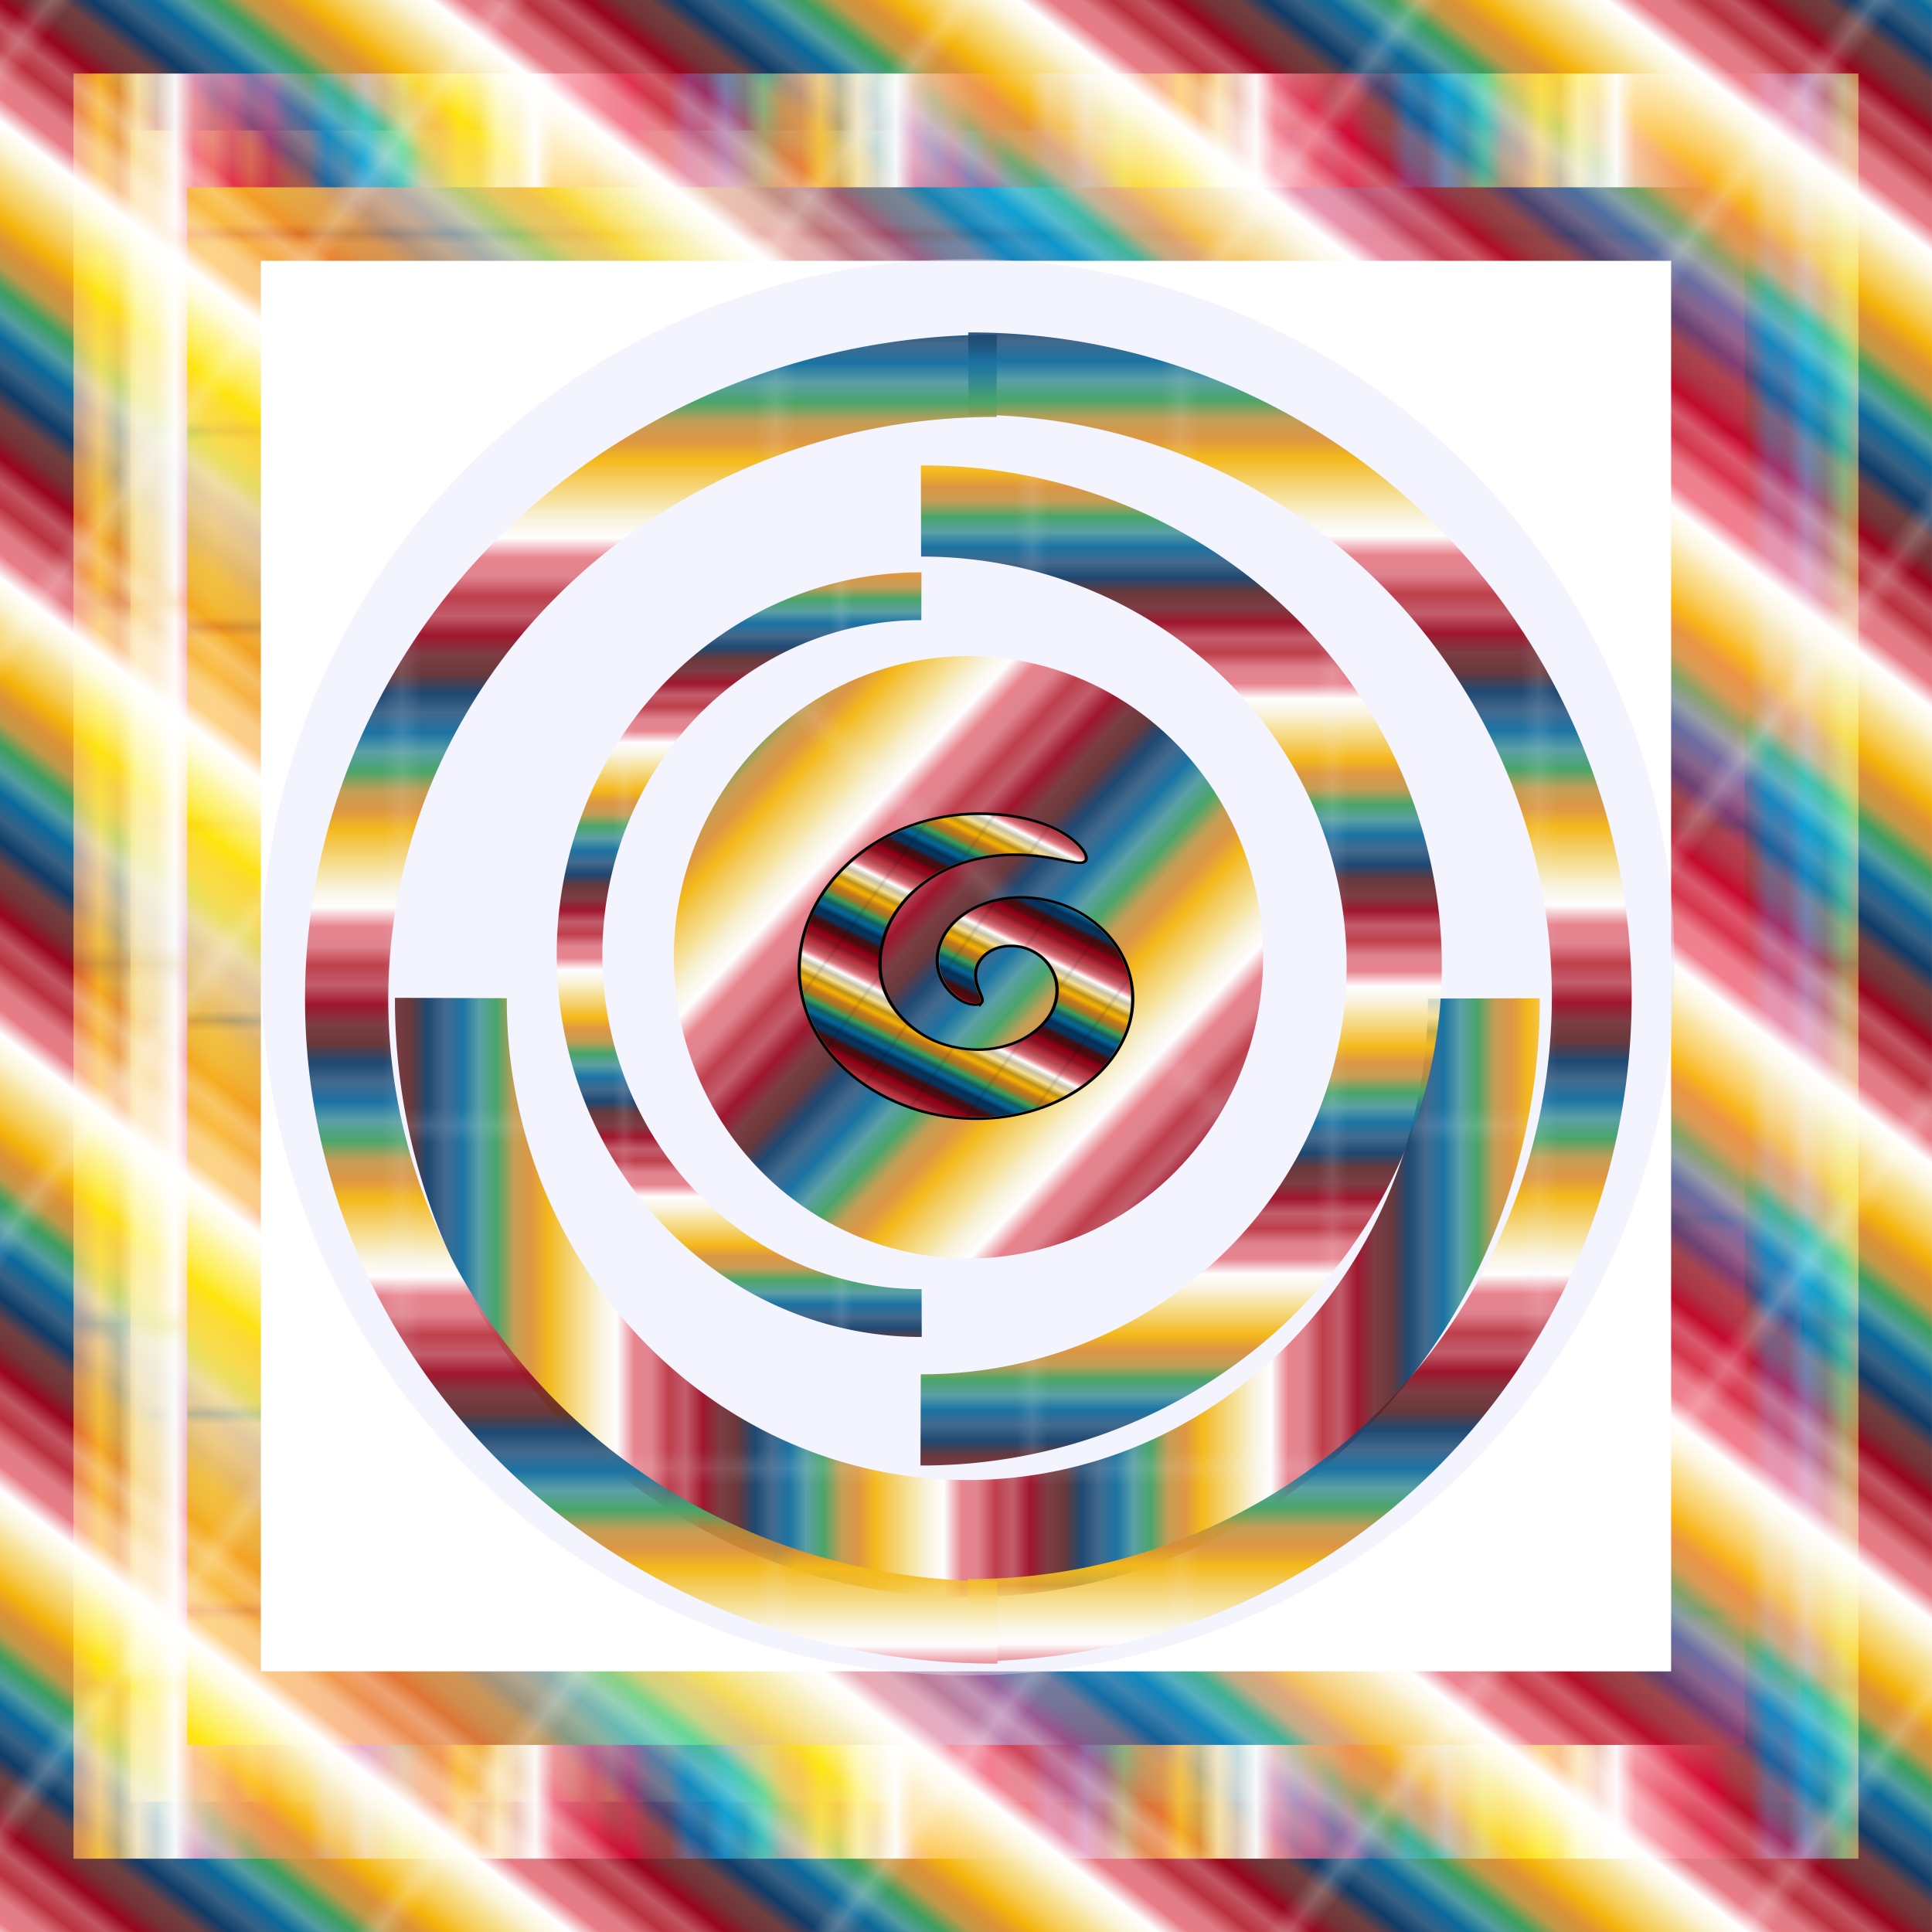 <?xml version="1.0" encoding="UTF-8" standalone="no"?>
<!-- Created with Inkscape (http://www.inkscape.org/) -->

<svg
   width="101.894mm"
   height="101.906mm"
   viewBox="0 0 101.894 101.906"
   version="1.1"
   id="svg6730"
   inkscape:version="1.2 (dc2aedaf03, 2022-05-15)"
   sodipodi:docname="delaunay cubiste.svg"
   xmlns:inkscape="http://www.inkscape.org/namespaces/inkscape"
   xmlns:sodipodi="http://sodipodi.sourceforge.net/DTD/sodipodi-0.dtd"
   xmlns:xlink="http://www.w3.org/1999/xlink"
   xmlns="http://www.w3.org/2000/svg"
   xmlns:svg="http://www.w3.org/2000/svg">
  <sodipodi:namedview
     id="namedview6732"
     pagecolor="#ffffff"
     bordercolor="#999999"
     borderopacity="1"
     inkscape:showpageshadow="0"
     inkscape:pageopacity="0"
     inkscape:pagecheckerboard="0"
     inkscape:deskcolor="#d1d1d1"
     inkscape:document-units="mm"
     showgrid="false"
     inkscape:zoom="1.1893044"
     inkscape:cx="154.71228"
     inkscape:cy="316.99202"
     inkscape:current-layer="layer1" />
  <defs
     id="defs6727">
    <pattern
       inkscape:collect="always"
       xlink:href="#pattern1788-5-4"
       id="pattern5688"
       patternTransform="rotate(-52.195,48.014,404.488)" />
    <pattern
       patternUnits="userSpaceOnUse"
       width="18.898"
       height="18.898"
       patternTransform="translate(81.864,123.592)"
       id="pattern1788-5-4">
      <g
         id="g1786-3-8"
         transform="matrix(3.857,0,0,3.78,-96.8,-108.389)">
        <rect
           style="fill:#490e0e;stroke:none;stroke-width:0.984;paint-order:stroke markers fill"
           id="rect1764-8-8"
           width="0.452"
           height="5"
           x="29.548"
           y="28.678" />
        <rect
           style="fill:#ffffff;stroke:none;stroke-width:0.984;paint-order:stroke markers fill"
           id="rect1766-8-8"
           width="0.452"
           height="5"
           x="27.769"
           y="28.678" />
        <rect
           style="fill:#e77681;stroke:none;stroke-width:0.984;paint-order:stroke markers fill"
           id="rect1768-3-9"
           width="0.452"
           height="5"
           x="28.214"
           y="28.678" />
        <rect
           style="fill:#960018;stroke:none;stroke-width:0.984;paint-order:stroke markers fill"
           id="rect1770-1-7"
           width="0.452"
           height="5"
           x="29.103"
           y="28.678" />
        <rect
           style="fill:#b92d3a;stroke:none;stroke-width:0.984;paint-order:stroke markers fill"
           id="rect1772-8-7"
           width="0.452"
           height="5"
           x="28.658"
           y="28.678" />
        <rect
           style="fill:#f7e091;stroke:none;stroke-width:0.984;paint-order:stroke markers fill"
           id="rect1774-9-6"
           width="0.452"
           height="5"
           x="27.324"
           y="28.678" />
        <rect
           style="fill:#f4b304;stroke:none;stroke-width:0.984;paint-order:stroke markers fill"
           id="rect1776-6-4"
           width="0.452"
           height="5"
           x="26.879"
           y="28.678" />
        <rect
           style="fill:#d8831e;stroke:none;stroke-width:0.984;paint-order:stroke markers fill"
           id="rect1778-4-3"
           width="0.452"
           height="5"
           x="26.434"
           y="28.678" />
        <rect
           style="fill:#399d5a;stroke:none;stroke-width:0.984;paint-order:stroke markers fill"
           id="rect1780-3-0"
           width="0.452"
           height="5"
           x="25.99"
           y="28.678" />
        <rect
           style="fill:#056699;stroke:none;stroke-width:0.984;paint-order:stroke markers fill"
           id="rect1782-3-3"
           width="0.452"
           height="5"
           x="25.545"
           y="28.678" />
        <rect
           style="fill:#073662;stroke:none;stroke-width:0.984;paint-order:stroke markers fill"
           id="rect1784-3-0"
           width="0.452"
           height="5"
           x="25.1"
           y="28.678" />
      </g>
    </pattern>
    <pattern
       inkscape:collect="always"
       xlink:href="#pattern1788-5-4"
       id="pattern4754"
       patternTransform="matrix(-8.313,-0.008,5.4516636e-4,-0.546,-10.684,112.057)" />
    <pattern
       patternUnits="userSpaceOnUse"
       width="18.898"
       height="18.898"
       patternTransform="translate(81.864,123.592)"
       id="pattern6511">
      <g
         id="g6509"
         transform="matrix(3.857,0,0,3.78,-96.8,-108.389)">
        <rect
           style="fill:#490e0e;stroke:none;stroke-width:0.984;paint-order:stroke markers fill"
           id="rect6487"
           width="0.452"
           height="5"
           x="29.548"
           y="28.678" />
        <rect
           style="fill:#ffffff;stroke:none;stroke-width:0.984;paint-order:stroke markers fill"
           id="rect6489"
           width="0.452"
           height="5"
           x="27.769"
           y="28.678" />
        <rect
           style="fill:#e77681;stroke:none;stroke-width:0.984;paint-order:stroke markers fill"
           id="rect6491"
           width="0.452"
           height="5"
           x="28.214"
           y="28.678" />
        <rect
           style="fill:#960018;stroke:none;stroke-width:0.984;paint-order:stroke markers fill"
           id="rect6493"
           width="0.452"
           height="5"
           x="29.103"
           y="28.678" />
        <rect
           style="fill:#b92d3a;stroke:none;stroke-width:0.984;paint-order:stroke markers fill"
           id="rect6495"
           width="0.452"
           height="5"
           x="28.658"
           y="28.678" />
        <rect
           style="fill:#f7e091;stroke:none;stroke-width:0.984;paint-order:stroke markers fill"
           id="rect6497"
           width="0.452"
           height="5"
           x="27.324"
           y="28.678" />
        <rect
           style="fill:#f4b304;stroke:none;stroke-width:0.984;paint-order:stroke markers fill"
           id="rect6499"
           width="0.452"
           height="5"
           x="26.879"
           y="28.678" />
        <rect
           style="fill:#d8831e;stroke:none;stroke-width:0.984;paint-order:stroke markers fill"
           id="rect6501"
           width="0.452"
           height="5"
           x="26.434"
           y="28.678" />
        <rect
           style="fill:#399d5a;stroke:none;stroke-width:0.984;paint-order:stroke markers fill"
           id="rect6503"
           width="0.452"
           height="5"
           x="25.99"
           y="28.678" />
        <rect
           style="fill:#056699;stroke:none;stroke-width:0.984;paint-order:stroke markers fill"
           id="rect6505"
           width="0.452"
           height="5"
           x="25.545"
           y="28.678" />
        <rect
           style="fill:#073662;stroke:none;stroke-width:0.984;paint-order:stroke markers fill"
           id="rect6507"
           width="0.452"
           height="5"
           x="25.1"
           y="28.678" />
      </g>
    </pattern>
    <pattern
       inkscape:collect="always"
       xlink:href="#pattern1788-5-4"
       id="pattern4948"
       patternTransform="translate(-23.704,111.669)" />
    <pattern
       patternUnits="userSpaceOnUse"
       width="18.898"
       height="18.898"
       patternTransform="translate(81.864,123.592)"
       id="pattern6538">
      <g
         id="g6536"
         transform="matrix(3.857,0,0,3.78,-96.8,-108.389)">
        <rect
           style="fill:#490e0e;stroke:none;stroke-width:0.984;paint-order:stroke markers fill"
           id="rect6514"
           width="0.452"
           height="5"
           x="29.548"
           y="28.678" />
        <rect
           style="fill:#ffffff;stroke:none;stroke-width:0.984;paint-order:stroke markers fill"
           id="rect6516"
           width="0.452"
           height="5"
           x="27.769"
           y="28.678" />
        <rect
           style="fill:#e77681;stroke:none;stroke-width:0.984;paint-order:stroke markers fill"
           id="rect6518"
           width="0.452"
           height="5"
           x="28.214"
           y="28.678" />
        <rect
           style="fill:#960018;stroke:none;stroke-width:0.984;paint-order:stroke markers fill"
           id="rect6520"
           width="0.452"
           height="5"
           x="29.103"
           y="28.678" />
        <rect
           style="fill:#b92d3a;stroke:none;stroke-width:0.984;paint-order:stroke markers fill"
           id="rect6522"
           width="0.452"
           height="5"
           x="28.658"
           y="28.678" />
        <rect
           style="fill:#f7e091;stroke:none;stroke-width:0.984;paint-order:stroke markers fill"
           id="rect6524"
           width="0.452"
           height="5"
           x="27.324"
           y="28.678" />
        <rect
           style="fill:#f4b304;stroke:none;stroke-width:0.984;paint-order:stroke markers fill"
           id="rect6526"
           width="0.452"
           height="5"
           x="26.879"
           y="28.678" />
        <rect
           style="fill:#d8831e;stroke:none;stroke-width:0.984;paint-order:stroke markers fill"
           id="rect6528"
           width="0.452"
           height="5"
           x="26.434"
           y="28.678" />
        <rect
           style="fill:#399d5a;stroke:none;stroke-width:0.984;paint-order:stroke markers fill"
           id="rect6530"
           width="0.452"
           height="5"
           x="25.99"
           y="28.678" />
        <rect
           style="fill:#056699;stroke:none;stroke-width:0.984;paint-order:stroke markers fill"
           id="rect6532"
           width="0.452"
           height="5"
           x="25.545"
           y="28.678" />
        <rect
           style="fill:#073662;stroke:none;stroke-width:0.984;paint-order:stroke markers fill"
           id="rect6534"
           width="0.452"
           height="5"
           x="25.1"
           y="28.678" />
      </g>
    </pattern>
    <filter
       inkscape:label="Air Spray"
       inkscape:menu="Scatter"
       inkscape:menu-tooltip="Convert to small scattered particles with some thickness"
       width="1.069"
       height="1.069"
       y="-0.034"
       x="-0.034"
       style="color-interpolation-filters:sRGB"
       id="filter4946">
      <feGaussianBlur
         stdDeviation="0.01"
         result="result1"
         id="feGaussianBlur4934" />
      <feBlend
         in2="result1"
         result="fbSourceGraphic"
         mode="multiply"
         id="feBlend4936" />
      <feTurbulence
         baseFrequency="0.8"
         type="fractalNoise"
         seed="0"
         numOctaves="3"
         result="result3"
         id="feTurbulence4938" />
      <feDisplacementMap
         in="fbSourceGraphic"
         xChannelSelector="R"
         yChannelSelector="G"
         scale="50"
         result="result2"
         in2="result3"
         id="feDisplacementMap4940" />
      <feMorphology
         radius="1"
         operator="dilate"
         result="result4"
         id="feMorphology4942" />
      <feBlend
         mode="screen"
         in2="result2"
         id="feBlend4944" />
    </filter>
    <filter
       inkscape:collect="always"
       style="color-interpolation-filters:sRGB"
       id="filter5016"
       x="-0.05"
       y="-0.05"
       width="1.1"
       height="1.1">
      <feGaussianBlur
         inkscape:collect="always"
         stdDeviation="1.464"
         id="feGaussianBlur5018" />
    </filter>
    <pattern
       inkscape:collect="always"
       xlink:href="#pattern1788"
       id="pattern2053"
       patternTransform="translate(119.097,-91.863)" />
    <pattern
       patternUnits="userSpaceOnUse"
       width="18.898"
       height="18.898"
       patternTransform="translate(81.864,123.592)"
       id="pattern1788">
      <g
         id="g1786"
         transform="matrix(3.857,0,0,3.78,-96.8,-108.389)">
        <rect
           style="fill:#490e0e;stroke:none;stroke-width:0.984;paint-order:stroke markers fill"
           id="rect1764"
           width="0.452"
           height="5"
           x="29.548"
           y="28.678" />
        <rect
           style="fill:#ffffff;stroke:none;stroke-width:0.984;paint-order:stroke markers fill"
           id="rect1766"
           width="0.452"
           height="5"
           x="27.769"
           y="28.678" />
        <rect
           style="fill:#e77681;stroke:none;stroke-width:0.984;paint-order:stroke markers fill"
           id="rect1768"
           width="0.452"
           height="5"
           x="28.214"
           y="28.678" />
        <rect
           style="fill:#960018;stroke:none;stroke-width:0.984;paint-order:stroke markers fill"
           id="rect1770"
           width="0.452"
           height="5"
           x="29.103"
           y="28.678" />
        <rect
           style="fill:#b92d3a;stroke:none;stroke-width:0.984;paint-order:stroke markers fill"
           id="rect1772"
           width="0.452"
           height="5"
           x="28.658"
           y="28.678" />
        <rect
           style="fill:#f7e091;stroke:none;stroke-width:0.984;paint-order:stroke markers fill"
           id="rect1774"
           width="0.452"
           height="5"
           x="27.324"
           y="28.678" />
        <rect
           style="fill:#f4b304;stroke:none;stroke-width:0.984;paint-order:stroke markers fill"
           id="rect1776"
           width="0.452"
           height="5"
           x="26.879"
           y="28.678" />
        <rect
           style="fill:#d8831e;stroke:none;stroke-width:0.984;paint-order:stroke markers fill"
           id="rect1778"
           width="0.452"
           height="5"
           x="26.434"
           y="28.678" />
        <rect
           style="fill:#399d5a;stroke:none;stroke-width:0.984;paint-order:stroke markers fill"
           id="rect1780"
           width="0.452"
           height="5"
           x="25.99"
           y="28.678" />
        <rect
           style="fill:#056699;stroke:none;stroke-width:0.984;paint-order:stroke markers fill"
           id="rect1782"
           width="0.452"
           height="5"
           x="25.545"
           y="28.678" />
        <rect
           style="fill:#073662;stroke:none;stroke-width:0.984;paint-order:stroke markers fill"
           id="rect1784"
           width="0.452"
           height="5"
           x="25.1"
           y="28.678" />
      </g>
    </pattern>
    <pattern
       inkscape:collect="always"
       xlink:href="#pattern1788-5"
       id="pattern3582"
       patternTransform="matrix(0.876,0,0,0.897,110.424,135.459)" />
    <pattern
       patternUnits="userSpaceOnUse"
       width="18.898"
       height="18.898"
       patternTransform="translate(81.864,123.592)"
       id="pattern1788-5">
      <g
         id="g1786-3"
         transform="matrix(3.857,0,0,3.78,-96.8,-108.389)">
        <rect
           style="fill:#490e0e;stroke:none;stroke-width:0.984;paint-order:stroke markers fill"
           id="rect1764-8"
           width="0.452"
           height="5"
           x="29.548"
           y="28.678" />
        <rect
           style="fill:#ffffff;stroke:none;stroke-width:0.984;paint-order:stroke markers fill"
           id="rect1766-8"
           width="0.452"
           height="5"
           x="27.769"
           y="28.678" />
        <rect
           style="fill:#e77681;stroke:none;stroke-width:0.984;paint-order:stroke markers fill"
           id="rect1768-3"
           width="0.452"
           height="5"
           x="28.214"
           y="28.678" />
        <rect
           style="fill:#960018;stroke:none;stroke-width:0.984;paint-order:stroke markers fill"
           id="rect1770-1"
           width="0.452"
           height="5"
           x="29.103"
           y="28.678" />
        <rect
           style="fill:#b92d3a;stroke:none;stroke-width:0.984;paint-order:stroke markers fill"
           id="rect1772-8"
           width="0.452"
           height="5"
           x="28.658"
           y="28.678" />
        <rect
           style="fill:#f7e091;stroke:none;stroke-width:0.984;paint-order:stroke markers fill"
           id="rect1774-9"
           width="0.452"
           height="5"
           x="27.324"
           y="28.678" />
        <rect
           style="fill:#f4b304;stroke:none;stroke-width:0.984;paint-order:stroke markers fill"
           id="rect1776-6"
           width="0.452"
           height="5"
           x="26.879"
           y="28.678" />
        <rect
           style="fill:#d8831e;stroke:none;stroke-width:0.984;paint-order:stroke markers fill"
           id="rect1778-4"
           width="0.452"
           height="5"
           x="26.434"
           y="28.678" />
        <rect
           style="fill:#399d5a;stroke:none;stroke-width:0.984;paint-order:stroke markers fill"
           id="rect1780-3"
           width="0.452"
           height="5"
           x="25.99"
           y="28.678" />
        <rect
           style="fill:#056699;stroke:none;stroke-width:0.984;paint-order:stroke markers fill"
           id="rect1782-3"
           width="0.452"
           height="5"
           x="25.545"
           y="28.678" />
        <rect
           style="fill:#073662;stroke:none;stroke-width:0.984;paint-order:stroke markers fill"
           id="rect1784-3"
           width="0.452"
           height="5"
           x="25.1"
           y="28.678" />
      </g>
    </pattern>
    <pattern
       inkscape:collect="always"
       xlink:href="#pattern1788-5-6"
       id="pattern3582-3"
       patternTransform="matrix(0.754,0,0,0.804,-248.643,290.461)" />
    <pattern
       patternUnits="userSpaceOnUse"
       width="18.898"
       height="18.898"
       patternTransform="translate(81.864,123.592)"
       id="pattern1788-5-6">
      <g
         id="g1786-3-80"
         transform="matrix(3.857,0,0,3.78,-96.8,-108.389)">
        <rect
           style="fill:#490e0e;stroke:none;stroke-width:0.984;paint-order:stroke markers fill"
           id="rect1764-8-2"
           width="0.452"
           height="5"
           x="29.548"
           y="28.678" />
        <rect
           style="fill:#ffffff;stroke:none;stroke-width:0.984;paint-order:stroke markers fill"
           id="rect1766-8-1"
           width="0.452"
           height="5"
           x="27.769"
           y="28.678" />
        <rect
           style="fill:#e77681;stroke:none;stroke-width:0.984;paint-order:stroke markers fill"
           id="rect1768-3-0"
           width="0.452"
           height="5"
           x="28.214"
           y="28.678" />
        <rect
           style="fill:#960018;stroke:none;stroke-width:0.984;paint-order:stroke markers fill"
           id="rect1770-1-5"
           width="0.452"
           height="5"
           x="29.103"
           y="28.678" />
        <rect
           style="fill:#b92d3a;stroke:none;stroke-width:0.984;paint-order:stroke markers fill"
           id="rect1772-8-1"
           width="0.452"
           height="5"
           x="28.658"
           y="28.678" />
        <rect
           style="fill:#f7e091;stroke:none;stroke-width:0.984;paint-order:stroke markers fill"
           id="rect1774-9-1"
           width="0.452"
           height="5"
           x="27.324"
           y="28.678" />
        <rect
           style="fill:#f4b304;stroke:none;stroke-width:0.984;paint-order:stroke markers fill"
           id="rect1776-6-0"
           width="0.452"
           height="5"
           x="26.879"
           y="28.678" />
        <rect
           style="fill:#d8831e;stroke:none;stroke-width:0.984;paint-order:stroke markers fill"
           id="rect1778-4-8"
           width="0.452"
           height="5"
           x="26.434"
           y="28.678" />
        <rect
           style="fill:#399d5a;stroke:none;stroke-width:0.984;paint-order:stroke markers fill"
           id="rect1780-3-50"
           width="0.452"
           height="5"
           x="25.99"
           y="28.678" />
        <rect
           style="fill:#056699;stroke:none;stroke-width:0.984;paint-order:stroke markers fill"
           id="rect1782-3-6"
           width="0.452"
           height="5"
           x="25.545"
           y="28.678" />
        <rect
           style="fill:#073662;stroke:none;stroke-width:0.984;paint-order:stroke markers fill"
           id="rect1784-3-4"
           width="0.452"
           height="5"
           x="25.1"
           y="28.678" />
      </g>
    </pattern>
    <pattern
       inkscape:collect="always"
       xlink:href="#pattern1788-5-6-5"
       id="pattern3582-3-2"
       patternTransform="matrix(0.595,0,0,0.581,-218.803,-253.736)" />
    <pattern
       patternUnits="userSpaceOnUse"
       width="18.898"
       height="18.898"
       patternTransform="translate(81.864,123.592)"
       id="pattern1788-5-6-5">
      <g
         id="g1786-3-80-8"
         transform="matrix(3.857,0,0,3.78,-96.8,-108.389)">
        <rect
           style="fill:#490e0e;stroke:none;stroke-width:0.984;paint-order:stroke markers fill"
           id="rect1764-8-2-6"
           width="0.452"
           height="5"
           x="29.548"
           y="28.678" />
        <rect
           style="fill:#ffffff;stroke:none;stroke-width:0.984;paint-order:stroke markers fill"
           id="rect1766-8-1-2"
           width="0.452"
           height="5"
           x="27.769"
           y="28.678" />
        <rect
           style="fill:#e77681;stroke:none;stroke-width:0.984;paint-order:stroke markers fill"
           id="rect1768-3-0-8"
           width="0.452"
           height="5"
           x="28.214"
           y="28.678" />
        <rect
           style="fill:#960018;stroke:none;stroke-width:0.984;paint-order:stroke markers fill"
           id="rect1770-1-5-4"
           width="0.452"
           height="5"
           x="29.103"
           y="28.678" />
        <rect
           style="fill:#b92d3a;stroke:none;stroke-width:0.984;paint-order:stroke markers fill"
           id="rect1772-8-1-7"
           width="0.452"
           height="5"
           x="28.658"
           y="28.678" />
        <rect
           style="fill:#f7e091;stroke:none;stroke-width:0.984;paint-order:stroke markers fill"
           id="rect1774-9-1-2"
           width="0.452"
           height="5"
           x="27.324"
           y="28.678" />
        <rect
           style="fill:#f4b304;stroke:none;stroke-width:0.984;paint-order:stroke markers fill"
           id="rect1776-6-0-4"
           width="0.452"
           height="5"
           x="26.879"
           y="28.678" />
        <rect
           style="fill:#d8831e;stroke:none;stroke-width:0.984;paint-order:stroke markers fill"
           id="rect1778-4-8-0"
           width="0.452"
           height="5"
           x="26.434"
           y="28.678" />
        <rect
           style="fill:#399d5a;stroke:none;stroke-width:0.984;paint-order:stroke markers fill"
           id="rect1780-3-50-6"
           width="0.452"
           height="5"
           x="25.99"
           y="28.678" />
        <rect
           style="fill:#056699;stroke:none;stroke-width:0.984;paint-order:stroke markers fill"
           id="rect1782-3-6-2"
           width="0.452"
           height="5"
           x="25.545"
           y="28.678" />
        <rect
           style="fill:#073662;stroke:none;stroke-width:0.984;paint-order:stroke markers fill"
           id="rect1784-3-4-9"
           width="0.452"
           height="5"
           x="25.1"
           y="28.678" />
      </g>
    </pattern>
    <pattern
       patternUnits="userSpaceOnUse"
       width="18.898"
       height="18.898"
       patternTransform="translate(81.864,123.592)"
       id="pattern1788-5-40">
      <g
         id="g1786-3-5"
         transform="matrix(3.857,0,0,3.78,-96.8,-108.389)">
        <rect
           style="fill:#490e0e;stroke:none;stroke-width:0.984;paint-order:stroke markers fill"
           id="rect1764-8-9"
           width="0.452"
           height="5"
           x="29.548"
           y="28.678" />
        <rect
           style="fill:#ffffff;stroke:none;stroke-width:0.984;paint-order:stroke markers fill"
           id="rect1766-8-4"
           width="0.452"
           height="5"
           x="27.769"
           y="28.678" />
        <rect
           style="fill:#e77681;stroke:none;stroke-width:0.984;paint-order:stroke markers fill"
           id="rect1768-3-6"
           width="0.452"
           height="5"
           x="28.214"
           y="28.678" />
        <rect
           style="fill:#960018;stroke:none;stroke-width:0.984;paint-order:stroke markers fill"
           id="rect1770-1-9"
           width="0.452"
           height="5"
           x="29.103"
           y="28.678" />
        <rect
           style="fill:#b92d3a;stroke:none;stroke-width:0.984;paint-order:stroke markers fill"
           id="rect1772-8-2"
           width="0.452"
           height="5"
           x="28.658"
           y="28.678" />
        <rect
           style="fill:#f7e091;stroke:none;stroke-width:0.984;paint-order:stroke markers fill"
           id="rect1774-9-2"
           width="0.452"
           height="5"
           x="27.324"
           y="28.678" />
        <rect
           style="fill:#f4b304;stroke:none;stroke-width:0.984;paint-order:stroke markers fill"
           id="rect1776-6-47"
           width="0.452"
           height="5"
           x="26.879"
           y="28.678" />
        <rect
           style="fill:#d8831e;stroke:none;stroke-width:0.984;paint-order:stroke markers fill"
           id="rect1778-4-7"
           width="0.452"
           height="5"
           x="26.434"
           y="28.678" />
        <rect
           style="fill:#399d5a;stroke:none;stroke-width:0.984;paint-order:stroke markers fill"
           id="rect1780-3-5"
           width="0.452"
           height="5"
           x="25.99"
           y="28.678" />
        <rect
           style="fill:#056699;stroke:none;stroke-width:0.984;paint-order:stroke markers fill"
           id="rect1782-3-4"
           width="0.452"
           height="5"
           x="25.545"
           y="28.678" />
        <rect
           style="fill:#073662;stroke:none;stroke-width:0.984;paint-order:stroke markers fill"
           id="rect1784-3-8"
           width="0.452"
           height="5"
           x="25.1"
           y="28.678" />
      </g>
    </pattern>
    <inkscape:path-effect
       effect="skeletal"
       id="path-effect3744"
       is_visible="true"
       lpeversion="1"
       pattern="M 0,0 H 1"
       copytype="single_stretched"
       prop_scale="1"
       scale_y_rel="true"
       spacing="0.3"
       normal_offset="0"
       tang_offset="0"
       prop_units="false"
       vertical_pattern="true"
       hide_knot="false"
       fuse_tolerance="0" />
    <inkscape:path-effect
       effect="vonkoch"
       id="path-effect3748"
       is_visible="true"
       lpeversion="1"
       ref_path="m 124.743,46.655 h 60"
       generator="m 124.743,61.655 h 20 m 20,0 h 20"
       similar_only="false"
       nbgenerations="1"
       drawall="true"
       maxComplexity="1000" />
    <pattern
       patternUnits="userSpaceOnUse"
       width="18.898"
       height="18.898"
       patternTransform="translate(81.864,123.592)"
       id="pattern6644">
      <g
         id="g6642"
         transform="matrix(3.857,0,0,3.78,-96.8,-108.389)">
        <rect
           style="fill:#490e0e;stroke:none;stroke-width:0.984;paint-order:stroke markers fill"
           id="rect6620"
           width="0.452"
           height="5"
           x="29.548"
           y="28.678" />
        <rect
           style="fill:#ffffff;stroke:none;stroke-width:0.984;paint-order:stroke markers fill"
           id="rect6622"
           width="0.452"
           height="5"
           x="27.769"
           y="28.678" />
        <rect
           style="fill:#e77681;stroke:none;stroke-width:0.984;paint-order:stroke markers fill"
           id="rect6624"
           width="0.452"
           height="5"
           x="28.214"
           y="28.678" />
        <rect
           style="fill:#960018;stroke:none;stroke-width:0.984;paint-order:stroke markers fill"
           id="rect6626"
           width="0.452"
           height="5"
           x="29.103"
           y="28.678" />
        <rect
           style="fill:#b92d3a;stroke:none;stroke-width:0.984;paint-order:stroke markers fill"
           id="rect6628"
           width="0.452"
           height="5"
           x="28.658"
           y="28.678" />
        <rect
           style="fill:#f7e091;stroke:none;stroke-width:0.984;paint-order:stroke markers fill"
           id="rect6630"
           width="0.452"
           height="5"
           x="27.324"
           y="28.678" />
        <rect
           style="fill:#f4b304;stroke:none;stroke-width:0.984;paint-order:stroke markers fill"
           id="rect6632"
           width="0.452"
           height="5"
           x="26.879"
           y="28.678" />
        <rect
           style="fill:#d8831e;stroke:none;stroke-width:0.984;paint-order:stroke markers fill"
           id="rect6634"
           width="0.452"
           height="5"
           x="26.434"
           y="28.678" />
        <rect
           style="fill:#399d5a;stroke:none;stroke-width:0.984;paint-order:stroke markers fill"
           id="rect6636"
           width="0.452"
           height="5"
           x="25.99"
           y="28.678" />
        <rect
           style="fill:#056699;stroke:none;stroke-width:0.984;paint-order:stroke markers fill"
           id="rect6638"
           width="0.452"
           height="5"
           x="25.545"
           y="28.678" />
        <rect
           style="fill:#073662;stroke:none;stroke-width:0.984;paint-order:stroke markers fill"
           id="rect6640"
           width="0.452"
           height="5"
           x="25.1"
           y="28.678" />
      </g>
    </pattern>
    <inkscape:path-effect
       effect="skeletal"
       id="path-effect3240-8-1"
       is_visible="true"
       lpeversion="1"
       pattern="M 0,0 H 1"
       copytype="single_stretched"
       prop_scale="1"
       scale_y_rel="true"
       spacing="0.3"
       normal_offset="0"
       tang_offset="0"
       prop_units="false"
       vertical_pattern="true"
       hide_knot="false"
       fuse_tolerance="0" />
    <inkscape:path-effect
       effect="vonkoch"
       id="path-effect3242-6-28"
       is_visible="true"
       lpeversion="1"
       ref_path="m 124.743,46.655 h 60"
       generator="m 124.743,61.655 h 20 m 20,0 h 20"
       similar_only="false"
       nbgenerations="1"
       drawall="true"
       maxComplexity="1000" />
    <inkscape:path-effect
       effect="spiro"
       id="path-effect6218"
       is_visible="true"
       lpeversion="1" />
    <inkscape:path-effect
       effect="skeletal"
       id="path-effect6222"
       is_visible="true"
       lpeversion="1"
       pattern="M 0,4.992 C 0,2.236 2.236,0 4.992,0 c 2.756,0 4.992,2.236 4.992,4.992 0,2.756 -2.236,4.992 -4.992,4.992 C 2.236,9.984 0,7.748 0,4.992 Z"
       copytype="single_stretched"
       prop_scale="1"
       scale_y_rel="false"
       spacing="0"
       normal_offset="0"
       tang_offset="0"
       prop_units="false"
       vertical_pattern="false"
       hide_knot="false"
       fuse_tolerance="0" />
    <pattern
       inkscape:collect="always"
       xlink:href="#pattern1788"
       id="pattern3120"
       patternTransform="matrix(0.368,-0.681,-0.305,-0.165,80.193,122.693)" />
    <pattern
       patternUnits="userSpaceOnUse"
       width="18.898"
       height="18.898"
       patternTransform="translate(81.864,123.592)"
       id="pattern6675">
      <g
         id="g6673"
         transform="matrix(3.857,0,0,3.78,-96.8,-108.389)">
        <rect
           style="fill:#490e0e;stroke:none;stroke-width:0.984;paint-order:stroke markers fill"
           id="rect6651"
           width="0.452"
           height="5"
           x="29.548"
           y="28.678" />
        <rect
           style="fill:#ffffff;stroke:none;stroke-width:0.984;paint-order:stroke markers fill"
           id="rect6653"
           width="0.452"
           height="5"
           x="27.769"
           y="28.678" />
        <rect
           style="fill:#e77681;stroke:none;stroke-width:0.984;paint-order:stroke markers fill"
           id="rect6655"
           width="0.452"
           height="5"
           x="28.214"
           y="28.678" />
        <rect
           style="fill:#960018;stroke:none;stroke-width:0.984;paint-order:stroke markers fill"
           id="rect6657"
           width="0.452"
           height="5"
           x="29.103"
           y="28.678" />
        <rect
           style="fill:#b92d3a;stroke:none;stroke-width:0.984;paint-order:stroke markers fill"
           id="rect6659"
           width="0.452"
           height="5"
           x="28.658"
           y="28.678" />
        <rect
           style="fill:#f7e091;stroke:none;stroke-width:0.984;paint-order:stroke markers fill"
           id="rect6661"
           width="0.452"
           height="5"
           x="27.324"
           y="28.678" />
        <rect
           style="fill:#f4b304;stroke:none;stroke-width:0.984;paint-order:stroke markers fill"
           id="rect6663"
           width="0.452"
           height="5"
           x="26.879"
           y="28.678" />
        <rect
           style="fill:#d8831e;stroke:none;stroke-width:0.984;paint-order:stroke markers fill"
           id="rect6665"
           width="0.452"
           height="5"
           x="26.434"
           y="28.678" />
        <rect
           style="fill:#399d5a;stroke:none;stroke-width:0.984;paint-order:stroke markers fill"
           id="rect6667"
           width="0.452"
           height="5"
           x="25.99"
           y="28.678" />
        <rect
           style="fill:#056699;stroke:none;stroke-width:0.984;paint-order:stroke markers fill"
           id="rect6669"
           width="0.452"
           height="5"
           x="25.545"
           y="28.678" />
        <rect
           style="fill:#073662;stroke:none;stroke-width:0.984;paint-order:stroke markers fill"
           id="rect6671"
           width="0.452"
           height="5"
           x="25.1"
           y="28.678" />
      </g>
    </pattern>
    <pattern
       inkscape:collect="always"
       xlink:href="#pattern1788"
       id="pattern3118"
       patternTransform="rotate(165.708,48.587,33.564)" />
    <pattern
       patternUnits="userSpaceOnUse"
       width="18.898"
       height="18.898"
       patternTransform="translate(81.864,123.592)"
       id="pattern6702">
      <g
         id="g6700"
         transform="matrix(3.857,0,0,3.78,-96.8,-108.389)">
        <rect
           style="fill:#490e0e;stroke:none;stroke-width:0.984;paint-order:stroke markers fill"
           id="rect6678"
           width="0.452"
           height="5"
           x="29.548"
           y="28.678" />
        <rect
           style="fill:#ffffff;stroke:none;stroke-width:0.984;paint-order:stroke markers fill"
           id="rect6680"
           width="0.452"
           height="5"
           x="27.769"
           y="28.678" />
        <rect
           style="fill:#e77681;stroke:none;stroke-width:0.984;paint-order:stroke markers fill"
           id="rect6682"
           width="0.452"
           height="5"
           x="28.214"
           y="28.678" />
        <rect
           style="fill:#960018;stroke:none;stroke-width:0.984;paint-order:stroke markers fill"
           id="rect6684"
           width="0.452"
           height="5"
           x="29.103"
           y="28.678" />
        <rect
           style="fill:#b92d3a;stroke:none;stroke-width:0.984;paint-order:stroke markers fill"
           id="rect6686"
           width="0.452"
           height="5"
           x="28.658"
           y="28.678" />
        <rect
           style="fill:#f7e091;stroke:none;stroke-width:0.984;paint-order:stroke markers fill"
           id="rect6688"
           width="0.452"
           height="5"
           x="27.324"
           y="28.678" />
        <rect
           style="fill:#f4b304;stroke:none;stroke-width:0.984;paint-order:stroke markers fill"
           id="rect6690"
           width="0.452"
           height="5"
           x="26.879"
           y="28.678" />
        <rect
           style="fill:#d8831e;stroke:none;stroke-width:0.984;paint-order:stroke markers fill"
           id="rect6692"
           width="0.452"
           height="5"
           x="26.434"
           y="28.678" />
        <rect
           style="fill:#399d5a;stroke:none;stroke-width:0.984;paint-order:stroke markers fill"
           id="rect6694"
           width="0.452"
           height="5"
           x="25.99"
           y="28.678" />
        <rect
           style="fill:#056699;stroke:none;stroke-width:0.984;paint-order:stroke markers fill"
           id="rect6696"
           width="0.452"
           height="5"
           x="25.545"
           y="28.678" />
        <rect
           style="fill:#073662;stroke:none;stroke-width:0.984;paint-order:stroke markers fill"
           id="rect6698"
           width="0.452"
           height="5"
           x="25.1"
           y="28.678" />
      </g>
    </pattern>
    <inkscape:path-effect
       effect="spiro"
       id="path-effect2945"
       is_visible="true"
       lpeversion="1" />
    <inkscape:path-effect
       effect="skeletal"
       id="path-effect2947"
       is_visible="true"
       lpeversion="1"
       pattern="M 0,4.992 C 0,2.236 2.236,0 4.992,0 c 2.756,0 4.992,2.236 4.992,4.992 0,2.756 -2.236,4.992 -4.992,4.992 C 2.236,9.984 0,7.748 0,4.992 Z"
       copytype="single_stretched"
       prop_scale="1"
       scale_y_rel="false"
       spacing="0"
       normal_offset="0"
       tang_offset="0"
       prop_units="false"
       vertical_pattern="false"
       hide_knot="false"
       fuse_tolerance="0" />
  </defs>
  <g
     inkscape:label="Calque 1"
     inkscape:groupmode="layer"
     id="layer1"
     transform="translate(-51.79,-40.207)">
    <g
       id="g6464"
       transform="translate(-21.758,-39.129)"
       inkscape:export-filename="../Images/delaunay cubiste.webp"
       inkscape:export-xdpi="96"
       inkscape:export-ydpi="96">
      <rect
         style="opacity:0.98;fill:#ffffff;fill-opacity:1;stroke:url(#pattern5688);stroke-width:13.758;stroke-dasharray:none;paint-order:stroke markers fill"
         id="rect2287-6"
         width="88.136"
         height="88.148"
         x="80.426"
         y="86.215" />
      <rect
         style="opacity:0.98;fill:url(#pattern4754);fill-opacity:1;stroke:url(#pattern4948);stroke-width:6;stroke-dasharray:none;paint-order:stroke markers fill;filter:url(#filter4946)"
         id="rect2287"
         width="88.136"
         height="88.148"
         x="80.426"
         y="86.215" />
      <g
         id="g5280"
         transform="translate(27.028,-11.469)">
        <ellipse
           style="opacity:0.64;mix-blend-mode:normal;fill:#e1e4f8;fill-opacity:1;stroke:none;stroke-width:5.494;stroke-dasharray:none;paint-order:stroke markers fill;filter:url(#filter5016)"
           id="ellipse5238"
           cx="232.522"
           cy="140.634"
           rx="35"
           ry="35.065"
           transform="matrix(1.065,0,0,1.065,-150.072,-7.959)" />
        <g
           id="g5014"
           transform="translate(-135.056,2.839)"
           style="opacity:0.91">
          <g
             id="g2076">
            <g
               id="g2093"
               transform="matrix(1.036,0,0,1.059,-48.848,22.66)">
              <circle
                 style="opacity:1;fill:url(#pattern2053);fill-opacity:1;stroke-width:8.526;paint-order:stroke markers fill"
                 id="path422"
                 cx="272.208"
                 cy="-108.12"
                 r="15"
                 transform="rotate(43.583)" />
              <g
                 id="g2066"
                 transform="translate(0.175,-0.245)">
                <path
                   style="opacity:1;fill:none;stroke:url(#pattern3582);stroke-width:6.5;stroke-dasharray:none;paint-order:stroke markers fill"
                   id="path3580"
                   sodipodi:type="arc"
                   sodipodi:cx="271.48709"
                   sodipodi:cy="111.70148"
                   sodipodi:rx="26.291735"
                   sodipodi:ry="26.835693"
                   sodipodi:start="6.2807145"
                   sodipodi:end="3.1448077"
                   sodipodi:open="true"
                   sodipodi:arc-type="arc"
                   d="m 297.779,111.635 a 26.292,26.836 0 0 1 -13.133,23.299 26.292,26.836 0 0 1 -26.335,-0.01 26.292,26.836 0 0 1 -13.116,-23.309" />
                <path
                   style="fill:none;stroke:url(#pattern3582-3);stroke-width:6.025;stroke-dasharray:none;paint-order:stroke markers fill"
                   id="path3580-6"
                   sodipodi:type="arc"
                   sodipodi:cx="-109.99278"
                   sodipodi:cy="269.18631"
                   sodipodi:rx="22.632967"
                   sodipodi:ry="24.030785"
                   sodipodi:start="6.2807145"
                   sodipodi:end="3.1448077"
                   sodipodi:open="true"
                   sodipodi:arc-type="arc"
                   d="m -87.36,269.127 a 22.633,24.031 0 0 1 -11.305,20.864 22.633,24.031 0 0 1 -22.67,-0.009 22.633,24.031 0 0 1 -11.291,-20.873"
                   transform="rotate(-90)" />
                <path
                   style="fill:none;stroke:url(#pattern3582-3-2);stroke-width:4;stroke-dasharray:none;paint-order:stroke markers fill"
                   id="path3580-6-9"
                   sodipodi:type="arc"
                   sodipodi:cx="-109.45549"
                   sodipodi:cy="-269.10538"
                   sodipodi:rx="17.849758"
                   sodipodi:ry="17.360241"
                   sodipodi:start="6.2807145"
                   sodipodi:end="3.1448077"
                   sodipodi:open="true"
                   sodipodi:arc-type="arc"
                   d="m -91.606,-269.148 a 17.85,17.36 0 0 1 -8.916,15.072 17.85,17.36 0 0 1 -17.879,-0.006 17.85,17.36 0 0 1 -8.904,-15.079"
                   transform="matrix(0,-1,-1,0,0,0)" />
                <g
                   id="g2083">
                  <path
                     style="fill:none;fill-opacity:1;stroke:url(#pattern1788-5-40);stroke-width:4.233;stroke-dasharray:none;paint-order:stroke markers fill"
                     id="path3740"
                     sodipodi:type="arc"
                     sodipodi:cx="174.08792"
                     sodipodi:cy="-2.0463386"
                     sodipodi:rx="32.067974"
                     sodipodi:ry="32.952209"
                     sodipodi:start="6.278878"
                     sodipodi:end="3.1448077"
                     sodipodi:arc-type="arc"
                     sodipodi:open="true"
                     class="UnoptimicedTransforms"
                     transform="matrix(0,0.968,0.96,0,273.605,-56.958)"
                     inkscape:transform-center-x="-42.90911"
                     inkscape:transform-center-y="-37.627297"
                     d="M 206.156,-2.188 A 32.068,32.952 0 0 1 190.172,26.461 32.068,32.952 0 0 1 158.034,26.479 32.068,32.952 0 0 1 142.02,-2.152"
                     inkscape:path-effect="#path-effect3744;#path-effect3748" />
                  <path
                     style="fill:none;fill-opacity:1;stroke:url(#pattern1788-5-40);stroke-width:4.233;stroke-dasharray:none;paint-order:stroke markers fill"
                     id="path3174-0-9"
                     sodipodi:type="arc"
                     sodipodi:cx="174.08792"
                     sodipodi:cy="-2.0463386"
                     sodipodi:rx="32.067974"
                     sodipodi:ry="32.952209"
                     sodipodi:start="6.278878"
                     sodipodi:end="3.1448077"
                     sodipodi:arc-type="arc"
                     sodipodi:open="true"
                     class="UnoptimicedTransforms"
                     transform="matrix(0,0.968,-1.001,0,270.826,-56.846)"
                     inkscape:transform-center-x="44.728346"
                     inkscape:transform-center-y="-37.600669"
                     d="M 206.156,-2.188 A 32.068,32.952 0 0 1 190.172,26.461 32.068,32.952 0 0 1 158.034,26.479 32.068,32.952 0 0 1 142.02,-2.152"
                     inkscape:path-effect="#path-effect3240-8-1;#path-effect3242-6-28" />
                </g>
              </g>
            </g>
          </g>
        </g>
      </g>
      <g
         id="g6226"
         transform="translate(-86.03,-1.708)">
        <path
           style="opacity:1;fill:#000000;fill-opacity:1;stroke:#000000;stroke-width:0.795;stroke-dasharray:none;stroke-opacity:1;paint-order:stroke markers fill"
           d="m 36.591,49.981 c -0.184,0.29 -1.838,0.607 -3.626,-1.636 -0.733,-0.922 -1.4,-2.26 -1.548,-3.991 -0.162,-2.163 0.509,-4.868 2.669,-7.022 1.729,-1.705 4.208,-2.946 7.113,-3.053 2.511,-0.083 5.143,0.604 7.436,2.186 2.063,1.428 3.782,3.421 4.889,5.835 1.53,3.345 1.956,7.312 0.903,11.182 -2e-6,2e-6 -2e-6,4e-6 -2e-6,6e-6 -0.981,3.561 -3.057,6.845 -6.068,9.307 -2.518,2.065 -5.572,3.517 -8.909,4.134 -3.206,0.588 -6.554,0.406 -9.749,-0.586 -0.601,-0.192 -1.192,-0.409 -1.771,-0.652 -5.638,-2.361 -9.826,-6.945 -11.852,-12.215 -2.543,-6.804 -1.582,-13.777 1.177,-19.1 0,0 3e-6,-4e-6 3e-6,-4e-6 1.882,-3.678 4.557,-6.584 7.508,-8.636 3.525,-2.445 7.317,-3.538 10.655,-3.731 0,0 3e-6,10e-7 3e-6,10e-7 9.989,-0.544 13.888,5.217 13.209,6.173 -0.679,0.956 -5.645,-1.856 -12.334,-0.027 0,1e-6 -3e-6,1e-6 -3e-6,1e-6 -2.261,0.604 -4.677,1.81 -6.774,3.722 -1.761,1.6 -3.294,3.746 -4.304,6.233 0,10e-7 0,2e-6 -1e-6,3e-6 -1.398,3.534 -1.746,8.073 -0.091,11.738 1.215,2.81 3.687,5.437 6.631,6.642 0.302,0.124 0.606,0.231 0.913,0.322 1.658,0.519 3.437,0.65 5.067,0.385 1.695,-0.271 3.325,-0.961 4.627,-1.937 1.535,-1.157 2.731,-2.74 3.293,-4.376 0,0 0,-2e-6 0,-2e-6 0.618,-1.758 0.645,-3.729 0.102,-5.307 -0.393,-1.149 -1.018,-2.174 -1.795,-2.876 -0.842,-0.772 -1.891,-1.301 -2.872,-1.439 -1.114,-0.171 -2.295,0.058 -3.131,0.566 -1.054,0.612 -1.804,1.696 -2.067,2.678 -0.232,0.807 -0.21,1.648 -0.085,2.344 0.291,1.632 1.087,2.664 0.786,3.139 z"
           id="path6214"
           inkscape:path-effect="#path-effect6218;#path-effect6222"
           inkscape:original-d="m 36.591316,49.981373 c -0.97904,-1.85134 -1.958345,-3.702944 -2.937915,-5.554813 -0.979566,-1.851869 10.657486,-0.32739 15.985832,-0.491482 5.328345,-0.164092 -2.852926,10.057371 -4.279787,15.085658 -1.426858,5.028287 -17.31319,-6.046662 -24.759495,-7.365279 -7.446304,-1.318615 1.230072,-9.142525 0.634023,-15.419294 -0.59605,-6.276771 10.580678,-8.06483 14.620747,-11.160733 4.040068,-3.095903 7.681148,2.691498 12.7712,3.09994"
           class="UnoptimicedTransforms"
           transform="matrix(0.432,0.016,-0.013,0.352,196.105,115.717)"
           sodipodi:nodetypes="cssssssc" />
        <path
           style="opacity:1;fill:url(#pattern3120);fill-opacity:1;stroke:url(#pattern3118);stroke-width:0.026;stroke-dasharray:none;paint-order:stroke markers fill"
           d="m 36.591,49.981 c -0.184,0.29 -1.838,0.607 -3.626,-1.636 -0.733,-0.922 -1.4,-2.26 -1.548,-3.991 -0.162,-2.163 0.509,-4.868 2.669,-7.022 1.729,-1.705 4.208,-2.946 7.113,-3.053 2.511,-0.083 5.143,0.604 7.436,2.186 2.063,1.428 3.782,3.421 4.889,5.835 1.53,3.345 1.956,7.312 0.903,11.182 -2e-6,2e-6 -2e-6,4e-6 -2e-6,6e-6 -0.981,3.561 -3.057,6.845 -6.068,9.307 -2.518,2.065 -5.572,3.517 -8.909,4.134 -3.206,0.588 -6.554,0.406 -9.749,-0.586 -0.601,-0.192 -1.192,-0.409 -1.771,-0.652 -5.638,-2.361 -9.826,-6.945 -11.852,-12.215 -2.543,-6.804 -1.582,-13.777 1.177,-19.1 0,0 3e-6,-4e-6 3e-6,-4e-6 1.882,-3.678 4.557,-6.584 7.508,-8.636 3.525,-2.445 7.317,-3.538 10.655,-3.731 0,0 3e-6,10e-7 3e-6,10e-7 9.989,-0.544 13.888,5.217 13.209,6.173 -0.679,0.956 -5.645,-1.856 -12.334,-0.027 0,1e-6 -3e-6,1e-6 -3e-6,1e-6 -2.261,0.604 -4.677,1.81 -6.774,3.722 -1.761,1.6 -3.294,3.746 -4.304,6.233 0,10e-7 0,2e-6 -1e-6,3e-6 -1.398,3.534 -1.746,8.073 -0.091,11.738 1.215,2.81 3.687,5.437 6.631,6.642 0.302,0.124 0.606,0.231 0.913,0.322 1.658,0.519 3.437,0.65 5.067,0.385 1.695,-0.271 3.325,-0.961 4.627,-1.937 1.535,-1.157 2.731,-2.74 3.293,-4.376 0,0 0,-2e-6 0,-2e-6 0.618,-1.758 0.645,-3.729 0.102,-5.307 -0.393,-1.149 -1.018,-2.174 -1.795,-2.876 -0.842,-0.772 -1.891,-1.301 -2.872,-1.439 -1.114,-0.171 -2.295,0.058 -3.131,0.566 -1.054,0.612 -1.804,1.696 -2.067,2.678 -0.232,0.807 -0.21,1.648 -0.085,2.344 0.291,1.632 1.087,2.664 0.786,3.139 z"
           id="path2943"
           inkscape:path-effect="#path-effect2945;#path-effect2947"
           inkscape:original-d="m 36.591316,49.981373 c -0.97904,-1.85134 -1.958345,-3.702944 -2.937915,-5.554813 -0.979566,-1.851869 10.657486,-0.32739 15.985832,-0.491482 5.328345,-0.164092 -2.852926,10.057371 -4.279787,15.085658 -1.426858,5.028287 -17.31319,-6.046662 -24.759495,-7.365279 -7.446304,-1.318615 1.230072,-9.142525 0.634023,-15.419294 -0.59605,-6.276771 10.580678,-8.06483 14.620747,-11.160733 4.040068,-3.095903 7.681148,2.691498 12.7712,3.09994"
           class="UnoptimicedTransforms"
           transform="matrix(0.432,0.016,-0.013,0.352,196.105,115.717)"
           sodipodi:nodetypes="cssssssc" />
      </g>
    </g>
  </g>
</svg>
